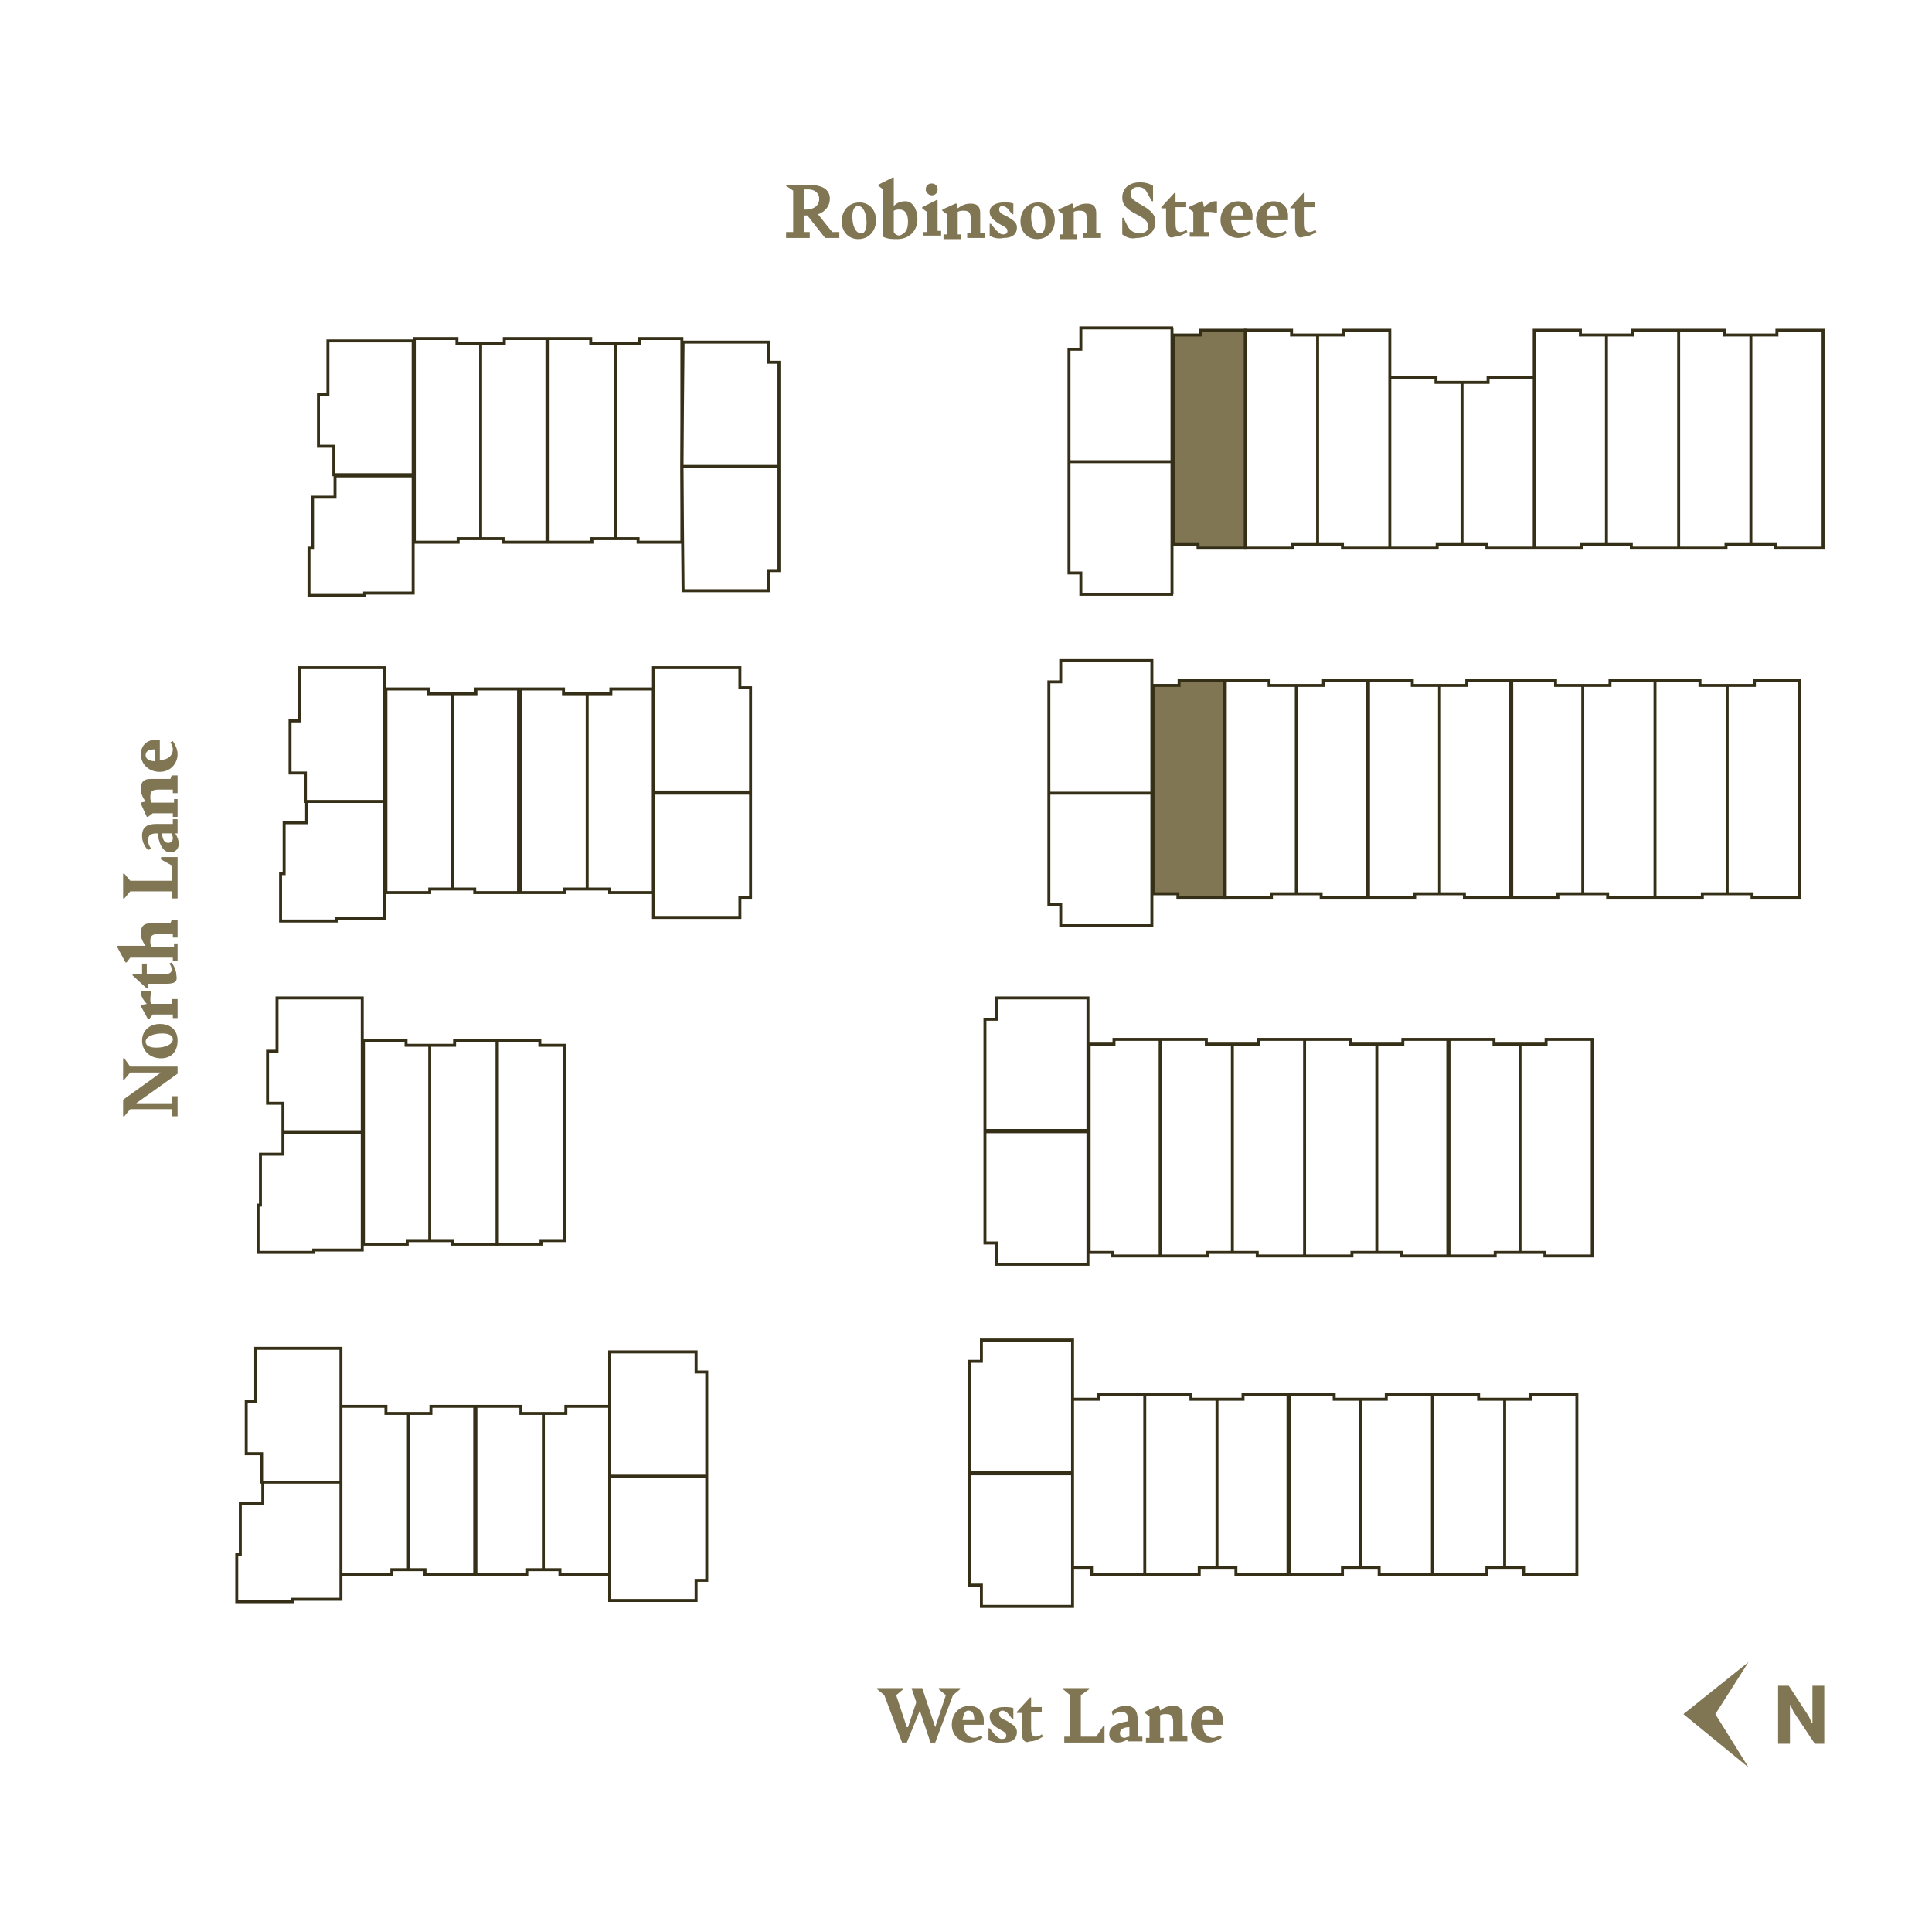 <?xml version="1.0" encoding="UTF-8"?> <svg xmlns="http://www.w3.org/2000/svg" xmlns:xlink="http://www.w3.org/1999/xlink" version="1.1" id="Layer_1" x="0px" y="0px" viewBox="0 0 163.2 161.2" style="enable-background:new 0 0 163.2 161.2;" xml:space="preserve"> <style type="text/css"> .st0{fill:#807654;} .st1{clip-path:url(#SVGID_00000159433367601435207560000008121054991620553092_);} .st2{clip-path:url(#SVGID_00000039099563565351249820000002301250022211800449_);} .st3{fill:none;stroke:#000000;stroke-width:0.156;stroke-linecap:round;stroke-linejoin:round;} .st4{fill:none;stroke:#000000;stroke-width:0.78;stroke-linecap:round;stroke-linejoin:round;} .st5{fill:none;stroke:#342F16;stroke-width:0.25;stroke-miterlimit:10;} </style> <g> <g id="b"> <g id="c"> <g> <g> <polygon class="st0" points="144.9,144.8 147.7,149.3 142.2,144.8 147.7,140.4 "></polygon> <path class="st0" d="M154.1,147.3v-4.9h-1v2.1c0,0.3,0,0.9,0,1.1c-0.1-0.1-0.2-0.4-0.3-0.6l-1.7-2.6h-0.9v4.9h1v-2.2 c0-0.3,0-0.9,0-1.1c0.1,0.1,0.2,0.4,0.3,0.6l1.8,2.7H154.1z"></path> </g> <g> <defs> <rect id="SVGID_1_" x="-315" y="-479.5" width="377.3" height="636.5"></rect> </defs> <clipPath id="SVGID_00000102502857674124257170000008037688329520371615_"> <use xlink:href="#SVGID_1_" style="overflow:visible;"></use> </clipPath> <g style="clip-path:url(#SVGID_00000102502857674124257170000008037688329520371615_);"> <g> <g> <defs> <rect id="SVGID_00000051345032979486788150000003185356099003653027_" x="-641" y="-616" width="1032.2" height="798.2"></rect> </defs> <clipPath id="SVGID_00000049199779414326263460000009616449185710695050_"> <use xlink:href="#SVGID_00000051345032979486788150000003185356099003653027_" style="overflow:visible;"></use> </clipPath> <g style="clip-path:url(#SVGID_00000049199779414326263460000009616449185710695050_);"> <polyline class="st3" points="-631.6,-605.8 -631.6,168.9 381,168.9 381,-605.8 "></polyline> <line class="st4" x1="208.1" y1="168.9" x2="204.7" y2="168.9"></line> <line class="st4" x1="203" y1="168.9" x2="199.7" y2="168.9"></line> <line class="st4" x1="198" y1="168.9" x2="194.5" y2="168.9"></line> <line class="st4" x1="193" y1="168.9" x2="189.5" y2="168.9"></line> <line class="st4" x1="187.8" y1="168.9" x2="184.4" y2="168.9"></line> <line class="st4" x1="182.8" y1="168.9" x2="179.4" y2="168.9"></line> <line class="st4" x1="177.7" y1="168.9" x2="174.3" y2="168.9"></line> <line class="st4" x1="172.7" y1="168.9" x2="169.3" y2="168.9"></line> <line class="st4" x1="167.5" y1="168.9" x2="164.3" y2="168.9"></line> <line class="st4" x1="162.6" y1="168.9" x2="159.1" y2="168.9"></line> <line class="st4" x1="157.4" y1="168.9" x2="154.1" y2="168.9"></line> <line class="st4" x1="152.4" y1="168.9" x2="149" y2="168.9"></line> <line class="st4" x1="147.3" y1="168.9" x2="144" y2="168.9"></line> <line class="st4" x1="142.3" y1="168.9" x2="138.8" y2="168.9"></line> <line class="st4" x1="137.1" y1="168.9" x2="133.9" y2="168.9"></line> <line class="st4" x1="132.1" y1="168.9" x2="128.7" y2="168.9"></line> <line class="st4" x1="127" y1="168.9" x2="123.7" y2="168.9"></line> <line class="st4" x1="122" y1="168.9" x2="118.6" y2="168.9"></line> <line class="st4" x1="117" y1="168.9" x2="113.6" y2="168.9"></line> <line class="st4" x1="111.9" y1="168.9" x2="108.4" y2="168.9"></line> <line class="st4" x1="106.9" y1="168.9" x2="103.4" y2="168.9"></line> <line class="st4" x1="101.7" y1="168.9" x2="98.3" y2="168.9"></line> <line class="st4" x1="96.7" y1="168.9" x2="93.3" y2="168.9"></line> <line class="st4" x1="91.6" y1="168.9" x2="88.3" y2="168.9"></line> <line class="st4" x1="86.6" y1="168.9" x2="83.2" y2="168.9"></line> <line class="st4" x1="81.4" y1="168.9" x2="78.2" y2="168.9"></line> <line class="st4" x1="76.4" y1="168.9" x2="73" y2="168.9"></line> <line class="st4" x1="71.3" y1="168.9" x2="68" y2="168.9"></line> <line class="st4" x1="66.3" y1="168.9" x2="62.9" y2="168.9"></line> <line class="st4" x1="61.2" y1="168.9" x2="57.9" y2="168.9"></line> <line class="st4" x1="56.2" y1="168.9" x2="52.7" y2="168.9"></line> <line class="st4" x1="51" y1="168.9" x2="47.7" y2="168.9"></line> <line class="st4" x1="46" y1="168.9" x2="42.6" y2="168.9"></line> <line class="st4" x1="41" y1="168.9" x2="37.6" y2="168.9"></line> <line class="st4" x1="35.9" y1="168.9" x2="32.5" y2="168.9"></line> <line class="st4" x1="30.9" y1="168.9" x2="27.5" y2="168.9"></line> <line class="st4" x1="25.7" y1="168.9" x2="22.3" y2="168.9"></line> <line class="st4" x1="20.8" y1="168.9" x2="17.3" y2="168.9"></line> <line class="st4" x1="15.6" y1="168.9" x2="12.3" y2="168.9"></line> <line class="st4" x1="10.6" y1="168.9" x2="7.2" y2="168.9"></line> </g> </g> </g> </g> </g> <path class="st5" d="M40.6,29v16.5h-1.9v0.3h-3.7V28.6h3.6V29H40.6L40.6,29z M40.6,29v16.5h1.9v0.3h3.7V28.6h-3.6V29H40.6z M52,29v16.5H50v0.3h-3.7V28.6h3.6V29H52L52,29z M52,29v16.5h1.9v0.3h3.7V28.6h-3.6V29H52L52,29z"></path> <polygon class="st0" points="99.1,28.3 99.1,46 101.2,46 101.2,46.3 105.2,46.3 105.2,27.9 101.4,27.9 101.4,28.3 "></polygon> <polygon class="st5" points="99.1,28.3 99.1,46 101.2,46 101.2,46.3 105.2,46.3 105.2,27.9 101.4,27.9 101.4,28.3 "></polygon> <path class="st5" d="M147.9,28.3V46h-2.1v0.3h-4V27.9h3.9v0.4H147.9L147.9,28.3z M147.9,28.3V46h2.1v0.3h4V27.9h-3.9v0.4H147.9z M123.5,32.3V46h-2.1v0.3h-4V31.9h3.9v0.4H123.5z M123.5,32.3V46h2.1v0.3h4V31.9h-3.9v0.4H123.5L123.5,32.3z M135.7,28.3V46 h-2.1v0.3h-4V27.9h3.9v0.4H135.7L135.7,28.3z M135.7,28.3V46h2.1v0.3h4V27.9h-3.9v0.4H135.7z M111.3,28.3V46h-2.1v0.3h-4V27.9 h3.9v0.4H111.3z M111.3,28.3V46h2.1v0.3h4V27.9h-3.9v0.4H111.3z"></path> <polygon class="st0" points="97.4,57.9 97.4,75.5 99.5,75.5 99.5,75.8 103.5,75.8 103.5,57.5 99.6,57.5 99.6,57.9 "></polygon> <polygon class="st5" points="97.4,57.9 97.4,75.5 99.5,75.5 99.5,75.8 103.5,75.8 103.5,57.5 99.6,57.5 99.6,57.9 "></polygon> <path class="st5" d="M38.2,58.6v16.5h-1.9v0.3h-3.7V58.2h3.6v0.4L38.2,58.6L38.2,58.6z M38.2,58.6v16.5h1.9v0.3h3.7V58.2h-3.6 v0.4L38.2,58.6L38.2,58.6z M49.6,58.6v16.5h-1.9v0.3h-3.7V58.2h3.6v0.4L49.6,58.6L49.6,58.6z M49.6,58.6v16.5h1.9v0.3h3.7V58.2 h-3.6v0.4L49.6,58.6L49.6,58.6z M145.9,57.9v17.6h-2.1v0.3h-4V57.5h3.8v0.4H145.9z M145.9,57.9v17.6h2.1v0.3h4V57.5h-3.8v0.4 H145.9z M121.6,57.9v17.6h-2.1v0.3h-4V57.5h3.8v0.4H121.6z M121.6,57.9v17.6h2.1v0.3h4V57.5h-3.8v0.4H121.6z M133.7,57.9v17.6 h-2.1v0.3h-4V57.5h3.8v0.4H133.7z M133.7,57.9v17.6h2.1v0.3h4V57.5H136v0.4H133.7z M109.5,57.9v17.6h-2.1v0.3h-4V57.5h3.8v0.4 H109.5z M109.5,57.9v17.6h2.1v0.3h4V57.5h-3.8v0.4H109.5z"></path> <polygon class="st5" points="47.7,88.3 47.7,104.8 45.7,104.8 45.7,105.1 42,105.1 42,87.9 45.6,87.9 45.6,88.3 "></polygon> <path class="st5" d="M51.6,135.2h7.2v-1.7h0.9v-8.8h-8.2V135.2z M51.6,114.2h7.2v1.7h0.9v8.8h-8.2V114.2L51.6,114.2z M45.9,132.6v-13.2h1.9v-0.6h3.7V133h-4.2v-0.4L45.9,132.6L45.9,132.6z M45.9,132.6v-13.2H44v-0.6h-3.8V133h4.3v-0.4L45.9,132.6 L45.9,132.6z M34.5,132.6v-13.2h1.9v-0.6h3.7V133h-4.2v-0.4L34.5,132.6L34.5,132.6z M34.5,132.6v-13.2h-1.9v-0.6h-3.8V133h4.3 v-0.4L34.5,132.6L34.5,132.6z M127.1,118.3v14.1h-1.5v0.6H121v-15.2h3.9v0.4H127.1z M127.1,118.3v14.1h1.6v0.6h4.5v-15.2h-3.9 v0.4H127.1L127.1,118.3z M114.9,118.3v14.1h-1.5v0.6h-4.6v-15.2h3.9v0.4H114.9z M114.9,118.3v14.1h1.6v0.6h4.5v-15.2h-3.9v0.4 H114.9L114.9,118.3z M90.6,118.3v14.1h1.6v0.6h4.5v-15.2h-3.9v0.4H90.6L90.6,118.3z M90.6,135.7h-7.7v-1.8h-1v-9.5h8.7 L90.6,135.7L90.6,135.7z M90.6,113.2h-7.7v1.8h-1v9.5h8.7L90.6,113.2L90.6,113.2z M91.9,106.8h-7.7V105h-1v-9.5h8.7V106.8z M91.9,84.3h-7.7v1.8h-1v9.5h8.7V84.3z M28.8,125.2v9.9h-4.1v0.2H20v-4h0.3V127h1.9v-1.8L28.8,125.2L28.8,125.2z M28.8,113.9 h-7.2v4.5h-0.8v4.4h1.3v2.4h6.7V113.9z M30.6,95.7v9.9h-4.1v0.2h-4.7v-4H22v-4.3h1.9v-1.8L30.6,95.7L30.6,95.7z M30.6,84.3h-7.2 v4.5h-0.8v4.4h1.3v2.4h6.7V84.3z M55.3,77.5h7.2v-1.7h0.9v-8.8h-8.2V77.5z M55.3,56.4h7.2v1.7h0.9v8.8h-8.2V56.4L55.3,56.4z M32.5,67.7v9.9h-4.1v0.2h-4.7v-4h0.3v-4.3h1.9v-1.8L32.5,67.7L32.5,67.7z M32.5,56.4h-7.2v4.5h-0.8v4.4h1.3v2.4h6.7L32.5,56.4 L32.5,56.4z M97.3,78.2h-7.7v-1.8h-1V67h8.7L97.3,78.2L97.3,78.2z M97.3,55.8h-7.7v1.8h-1V67h8.7L97.3,55.8L97.3,55.8z M99.1,50.2h-7.8v-1.8h-1V39h8.7V50.2z M99.1,27.7h-7.8v1.8h-1V39h8.7V27.7z M57.7,49.9h7.2v-1.7h0.9v-8.8h-8.2L57.7,49.9 L57.7,49.9z M57.7,28.9h7.2v1.7h0.9v8.8h-8.2L57.7,28.9L57.7,28.9z M34.9,40.2v9.9h-4.1v0.2h-4.7v-4h0.3V42h1.9v-1.8L34.9,40.2 L34.9,40.2z M34.9,28.8h-7.2v4.5h-0.8v4.4h1.3v2.4h6.7V28.8z M116.3,88.2v17.6h-2.1v0.3h-4V87.8h3.9v0.4H116.3z M116.3,88.2 v17.6h2.1v0.3h4V87.8h-3.9v0.4H116.3z M128.4,88.2v17.6h-2.1v0.3h-4V87.8h3.9v0.4H128.4z M128.4,88.2v17.6h2.1v0.3h4V87.8h-3.9 v0.4H128.4z M102.8,118.3v14.1h-1.5v0.6h-4.6v-15.2h3.9v0.4H102.8L102.8,118.3z M102.8,118.3v14.1h1.6v0.6h4.5v-15.2H105v0.4 H102.8L102.8,118.3z M104.1,88.2v17.6H102v0.3h-4V87.8h3.9v0.4H104.1z M104.1,88.2v17.6h2.1v0.3h4V87.8h-3.9v0.4H104.1z M92,88.2v17.6H94v0.3h4V87.8h-3.9v0.4H92z M36.3,88.3v16.5h-1.9v0.3h-3.7V87.9h3.6v0.4L36.3,88.3L36.3,88.3z M36.3,88.3v16.5 h1.9v0.3H42V87.9h-3.6v0.4L36.3,88.3L36.3,88.3z"></path> <g> <path class="st0" d="M67.9,17.7h0.2c0.6,0,1.1-0.3,1.1-0.9c0-0.5-0.4-0.8-0.9-0.8h-0.4L67.9,17.7L67.9,17.7z M70.9,19.6v0.5 h-1.2l-1.5-1.9h-0.3v1.4l0,0h0.5v0.5h-2v-0.5H67l0,0v-3.5l-0.6-0.4v-0.1h1.7c1.4,0,2,0.4,2,1.2c0,0.6-0.4,1.1-1,1.3l1.2,1.5 l0.1,0L70.9,19.6L70.9,19.6z"></path> <path class="st0" d="M73.2,18.8c0-0.8-0.3-1.4-0.7-1.4c-0.3,0-0.5,0.3-0.5,0.9c0,0.8,0.3,1.4,0.7,1.4 C73,19.8,73.2,19.4,73.2,18.8 M71.1,18.7c0-0.9,0.6-1.6,1.5-1.6c0.8,0,1.4,0.6,1.4,1.5s-0.6,1.6-1.5,1.6 C71.7,20.2,71.1,19.6,71.1,18.7"></path> <path class="st0" d="M76.7,18.7c0-0.7-0.3-1-0.7-1c-0.2,0-0.3,0-0.5,0.1v1.8c0.1,0.2,0.3,0.3,0.5,0.3 C76.5,19.7,76.7,19.4,76.7,18.7 M77.5,18.5c0,1.1-0.8,1.7-1.7,1.7c-0.4,0-0.8,0-1.2-0.2v-4l-0.4-0.3v-0.1l1.2-0.6l0.1,0v2.4 c0.3-0.3,0.6-0.4,1-0.4C77.1,17,77.5,17.7,77.5,18.5"></path> <path class="st0" d="M78.2,16c0-0.3,0.2-0.5,0.5-0.5c0.3,0,0.5,0.2,0.5,0.5c0,0.3-0.2,0.5-0.5,0.5C78.5,16.5,78.2,16.3,78.2,16 M78,19.6h0.3l0,0v-1.7l-0.4-0.3v-0.1l1.2-0.6l0.1,0v2.6l0,0h0.3v0.4H78L78,19.6L78,19.6z"></path> <path class="st0" d="M83.2,19.7v0.4h-1.5v-0.4H82l0,0v-1.2c0-0.6-0.2-0.7-0.6-0.7c-0.2,0-0.3,0-0.5,0.1v1.9l0,0h0.3v0.4h-1.5 v-0.4h0.3l0,0v-1.7l-0.4-0.3v-0.1l1.1-0.5l0.1,0l0.1,0.4c0.4-0.3,0.7-0.4,1.1-0.4c0.5,0,0.8,0.2,0.8,0.8v1.7l0,0L83.2,19.7 L83.2,19.7z"></path> <path class="st0" d="M83.6,19.9v-1h0.1l0.4,0.5c0.2,0.2,0.4,0.4,0.6,0.4c0.3,0,0.4-0.1,0.4-0.3c0-0.3-0.4-0.4-0.7-0.6 c-0.5-0.3-0.8-0.6-0.8-1c0-0.5,0.5-0.8,1.2-0.8c0.3,0,0.6,0,0.8,0.1v0.9h-0.1l-0.4-0.5c-0.1-0.1-0.3-0.2-0.4-0.2 c-0.2,0-0.3,0.1-0.3,0.3c0,0.3,0.3,0.4,0.7,0.6c0.5,0.3,0.8,0.5,0.8,0.9c0,0.6-0.4,0.9-1.1,0.9C84.3,20.2,83.9,20.1,83.6,19.9"></path> <path class="st0" d="M88.3,18.8c0-0.8-0.3-1.4-0.7-1.4c-0.3,0-0.5,0.3-0.5,0.9c0,0.8,0.3,1.4,0.7,1.4 C88.1,19.8,88.3,19.4,88.3,18.8 M86.2,18.7c0-0.9,0.6-1.6,1.5-1.6c0.8,0,1.4,0.6,1.4,1.5s-0.6,1.6-1.5,1.6 C86.8,20.2,86.2,19.6,86.2,18.7"></path> <path class="st0" d="M93,19.7v0.4h-1.5v-0.4h0.3l0,0v-1.2c0-0.6-0.2-0.7-0.6-0.7c-0.2,0-0.3,0-0.5,0.1v1.9l0,0h0.3v0.4h-1.5 v-0.4h0.3l0,0v-1.7l-0.4-0.3v-0.1l1.1-0.5l0.1,0l0.1,0.4c0.4-0.3,0.7-0.4,1.1-0.4c0.5,0,0.8,0.2,0.8,0.8v1.7l0,0L93,19.7 L93,19.7z"></path> <path class="st0" d="M94.8,19.8v-1.4h0.1l0.4,0.8c0.3,0.4,0.6,0.5,1,0.5c0.4,0,0.7-0.2,0.7-0.6c0-0.3-0.2-0.6-1-1 c-0.8-0.4-1.2-0.8-1.2-1.4c0-0.8,0.6-1.3,1.5-1.3c0.4,0,0.8,0.1,1.1,0.3V17h-0.1l-0.5-0.9c-0.2-0.2-0.3-0.3-0.7-0.3 c-0.3,0-0.6,0.2-0.6,0.6c0,0.3,0.2,0.5,0.9,0.9c0.9,0.5,1.2,0.9,1.2,1.4c0,0.8-0.5,1.4-1.6,1.4C95.6,20.2,95.2,20.1,94.8,19.8"></path> <path class="st0" d="M98.5,19.2v-1.6l0,0h-0.4v-0.1l1.1-1.2h0.1v0.8h0.9v0.4h-0.9v1.3c0,0.6,0.1,0.8,0.4,0.8 c0.2,0,0.4-0.1,0.5-0.2l0.1,0.2c-0.3,0.2-0.7,0.4-1.1,0.4C98.8,20.2,98.5,19.9,98.5,19.2"></path> <path class="st0" d="M101.7,17.9v1.7l0,0h0.4v0.4h-1.6v-0.4h0.3l0,0v-1.7l-0.4-0.3v-0.1l1.1-0.5l0.1,0l0.1,0.5 c0.3-0.3,0.7-0.5,0.9-0.5c0.1,0,0.1,0,0.2,0V18c-0.3-0.1-0.6-0.1-0.9-0.1C101.9,17.9,101.8,17.9,101.7,17.9"></path> <path class="st0" d="M104,18.2h1c0-0.6-0.2-0.8-0.5-0.8C104.2,17.5,104,17.7,104,18.2 M105.6,19.5l0.1,0.2 c-0.3,0.2-0.7,0.4-1.1,0.4c-0.8,0-1.5-0.6-1.5-1.5c0-0.9,0.6-1.6,1.5-1.6c0.7,0,1.2,0.5,1.2,1.2c0,0.1,0,0.2,0,0.4H104 c0,0.7,0.4,1.1,0.9,1.1C105.1,19.7,105.4,19.6,105.6,19.5"></path> <path class="st0" d="M107,18.2h1c0-0.6-0.2-0.8-0.5-0.8C107.2,17.5,107,17.7,107,18.2 M108.6,19.5l0.1,0.2 c-0.3,0.2-0.7,0.4-1.1,0.4c-0.8,0-1.5-0.6-1.5-1.5c0-0.9,0.6-1.6,1.5-1.6c0.7,0,1.2,0.5,1.2,1.2c0,0.1,0,0.2,0,0.4H107 c0,0.7,0.4,1.1,0.9,1.1C108.2,19.7,108.4,19.6,108.6,19.5"></path> <path class="st0" d="M109.4,19.2v-1.6l0,0H109v-0.1l1.1-1.2h0.1v0.8h0.9v0.4h-0.9v1.3c0,0.6,0.1,0.8,0.4,0.8 c0.2,0,0.4-0.1,0.5-0.2l0.1,0.2c-0.3,0.2-0.7,0.4-1.1,0.4C109.7,20.2,109.4,19.9,109.4,19.2"></path> </g> <polygon class="st0" points="10.4,89.4 10.5,89.4 11,90.1 15,90.1 15,90.7 11.5,93.2 14.5,93.2 14.5,93.1 14.5,92.6 15,92.6 15,94.3 14.5,94.3 14.5,93.7 14.5,93.7 11,93.7 10.5,94.3 10.4,94.3 10.4,92.9 13.6,90.6 11,90.6 10.5,91.2 10.4,91.2 "></polygon> <g> <path class="st0" d="M13.7,87.3c-0.8,0-1.4,0.3-1.4,0.7c0,0.3,0.3,0.5,0.9,0.5c0.8,0,1.4-0.3,1.4-0.7 C14.6,87.5,14.3,87.3,13.7,87.3 M13.6,89.4c-0.9,0-1.6-0.6-1.6-1.5c0-0.8,0.6-1.4,1.5-1.4S15,87,15,87.9 C15,88.8,14.5,89.4,13.6,89.4"></path> <path class="st0" d="M12.8,84.8h1.7l0,0v-0.4H15V86h-0.4v-0.3l0,0h-1.7l-0.3,0.4h-0.1L11.9,85l0-0.1l0.5-0.1 c-0.3-0.3-0.5-0.7-0.5-0.9c0-0.1,0-0.1,0-0.2h0.9c-0.1,0.3-0.1,0.6-0.1,0.9C12.8,84.7,12.8,84.8,12.8,84.8"></path> <path class="st0" d="M14.1,83.1h-1.6l0,0v0.4h-0.1l-1.2-1.1v-0.1H12v-0.9h0.4v0.9h1.3c0.6,0,0.8-0.1,0.8-0.4 c0-0.2-0.1-0.4-0.2-0.5l0.2-0.1c0.2,0.3,0.4,0.7,0.4,1.1C15,82.9,14.8,83.1,14.1,83.1"></path> <path class="st0" d="M14.5,77.7H15v1.5h-0.4v-0.3l0,0h-1.2c-0.6,0-0.7,0.2-0.7,0.6c0,0.2,0,0.3,0.1,0.5h1.9l0,0v-0.3H15v1.5 h-0.4v-0.3l0,0h-3.6l-0.3,0.4h-0.1L9.9,80l0-0.1h2.4c-0.3-0.4-0.4-0.7-0.4-1.1c0-0.5,0.2-0.8,0.8-0.8h1.7l0,0L14.5,77.7 L14.5,77.7z"></path> </g> <polygon class="st0" points="14.5,75.9 14.5,75.3 14.5,75.3 11,75.3 10.5,75.9 10.4,75.9 10.4,73.8 10.5,73.8 11,74.4 14.5,74.4 14.5,73.1 13.6,72.6 13.6,72.4 15,72.4 15,75.9 "></polygon> <g> <path class="st0" d="M14.5,70.4h-0.8c0,0.5,0.2,0.8,0.5,0.8c0.3,0,0.4-0.2,0.4-0.4C14.6,70.6,14.5,70.5,14.5,70.4 M14.5,69.2 H15v1.2h-0.2c0.2,0.3,0.3,0.6,0.3,0.9c0,0.3-0.2,0.7-0.7,0.7c-0.5,0-0.9-0.4-1.1-1.6h-0.1c-0.5,0-0.7,0.2-0.7,0.6 c0,0.2,0.1,0.5,0.3,0.7l-0.3,0.1c-0.3-0.3-0.5-0.7-0.5-1.2c0-0.7,0.4-1,1.2-1h1.4l0,0V69.2z"></path> <path class="st0" d="M14.5,65.5H15V67h-0.4v-0.3l0,0h-1.2c-0.6,0-0.7,0.2-0.7,0.6c0,0.2,0,0.3,0.1,0.5h1.9l0,0v-0.3H15v1.5 h-0.4v-0.3l0,0h-1.7L12.5,69h-0.1l-0.5-1.1l0-0.1l0.4-0.1c-0.3-0.4-0.4-0.7-0.4-1.1c0-0.5,0.2-0.8,0.8-0.8h1.7l0,0L14.5,65.5 L14.5,65.5z"></path> <path class="st0" d="M13.1,64.3v-1c-0.6,0-0.8,0.2-0.8,0.5C12.3,64.1,12.6,64.3,13.1,64.3 M14.4,62.7l0.2-0.1 c0.2,0.3,0.4,0.7,0.4,1.1c0,0.8-0.6,1.5-1.5,1.5c-0.9,0-1.6-0.6-1.6-1.5c0-0.7,0.5-1.2,1.2-1.2c0.1,0,0.2,0,0.4,0v1.7 c0.7,0,1.1-0.4,1.1-0.9C14.6,63.1,14.5,62.9,14.4,62.7"></path> </g> <polygon class="st0" points="81.1,142.6 81.1,142.7 80.5,143.2 79,147.2 78.6,147.2 77.7,144.5 76.6,147.2 76.2,147.2 74.7,143.2 74.1,142.7 74.1,142.6 76.3,142.6 76.3,142.7 75.7,143.2 76.6,145.9 76.7,145.9 77.4,143.8 77,142.6 77.9,142.6 79,145.9 79,145.9 79.9,143.2 79.3,142.7 79.3,142.6 "></polygon> <g> <path class="st0" d="M81.3,145.3h1c0-0.6-0.2-0.8-0.5-0.8C81.5,144.5,81.4,144.8,81.3,145.3 M82.9,146.6l0.1,0.2 c-0.3,0.2-0.7,0.4-1.1,0.4c-0.8,0-1.5-0.6-1.5-1.5c0-0.9,0.6-1.6,1.5-1.6c0.7,0,1.2,0.5,1.2,1.2c0,0.1,0,0.2,0,0.4h-1.7 c0,0.7,0.4,1.1,0.9,1.1C82.5,146.8,82.7,146.7,82.9,146.6"></path> <path class="st0" d="M83.5,147v-1h0.1l0.4,0.5c0.2,0.2,0.4,0.4,0.6,0.4c0.3,0,0.4-0.1,0.4-0.3c0-0.3-0.4-0.4-0.7-0.6 c-0.5-0.3-0.7-0.6-0.7-1c0-0.5,0.5-0.8,1.2-0.8c0.3,0,0.6,0,0.8,0.1v0.9h-0.1l-0.4-0.5c-0.1-0.1-0.3-0.2-0.4-0.2 c-0.2,0-0.3,0.1-0.3,0.3c0,0.3,0.3,0.4,0.7,0.6c0.5,0.3,0.8,0.5,0.8,0.9c0,0.6-0.4,0.9-1.1,0.9C84.2,147.3,83.8,147.1,83.5,147 "></path> <path class="st0" d="M86.3,146.3v-1.6l0,0h-0.4v-0.1l1.1-1.2h0.1v0.8h0.9v0.4h-0.9v1.3c0,0.6,0.1,0.8,0.4,0.8 c0.2,0,0.4-0.1,0.5-0.2l0.1,0.2c-0.3,0.2-0.7,0.4-1.1,0.4C86.6,147.3,86.3,147,86.3,146.3"></path> </g> <polygon class="st0" points="89.9,146.7 90.4,146.7 90.4,146.7 90.4,143.2 89.8,142.7 89.8,142.6 92,142.6 92,142.7 91.3,143.2 91.3,146.7 92.6,146.7 93.2,145.8 93.3,145.8 93.3,147.2 89.9,147.2 "></polygon> <g> <path class="st0" d="M95.4,146.7v-0.8c-0.5,0-0.8,0.2-0.8,0.5c0,0.3,0.2,0.4,0.4,0.4C95.1,146.8,95.2,146.7,95.4,146.7 M96.5,146.7v0.4h-1.2v-0.2c-0.3,0.2-0.6,0.3-0.9,0.3c-0.3,0-0.7-0.2-0.7-0.7c0-0.5,0.3-0.9,1.6-1.1v-0.1 c0-0.5-0.2-0.7-0.6-0.7c-0.2,0-0.5,0.1-0.7,0.3l-0.1-0.3c0.3-0.3,0.7-0.5,1.2-0.5c0.7,0,1,0.4,1,1.2v1.4l0,0H96.5L96.5,146.7z"></path> <path class="st0" d="M100.3,146.7v0.4h-1.5v-0.4h0.3l0,0v-1.2c0-0.6-0.2-0.7-0.6-0.7c-0.2,0-0.3,0-0.5,0.1v1.9l0,0h0.3v0.4 h-1.5v-0.4h0.3l0,0V145l-0.4-0.3v-0.1l1.1-0.5l0.1,0l0.1,0.4c0.4-0.3,0.7-0.4,1.1-0.4c0.5,0,0.8,0.2,0.8,0.8v1.7l0,0 L100.3,146.7L100.3,146.7z"></path> <path class="st0" d="M101.5,145.3h1c0-0.6-0.2-0.8-0.5-0.8C101.7,144.5,101.5,144.8,101.5,145.3 M103.1,146.6l0.1,0.2 c-0.3,0.2-0.7,0.4-1.1,0.4c-0.8,0-1.5-0.6-1.5-1.5c0-0.9,0.6-1.6,1.5-1.6c0.7,0,1.2,0.5,1.2,1.2c0,0.1,0,0.2,0,0.4h-1.7 c0,0.7,0.4,1.1,0.9,1.1C102.6,146.8,102.8,146.7,103.1,146.6"></path> </g> </g> </g> </g> </g> </svg> 